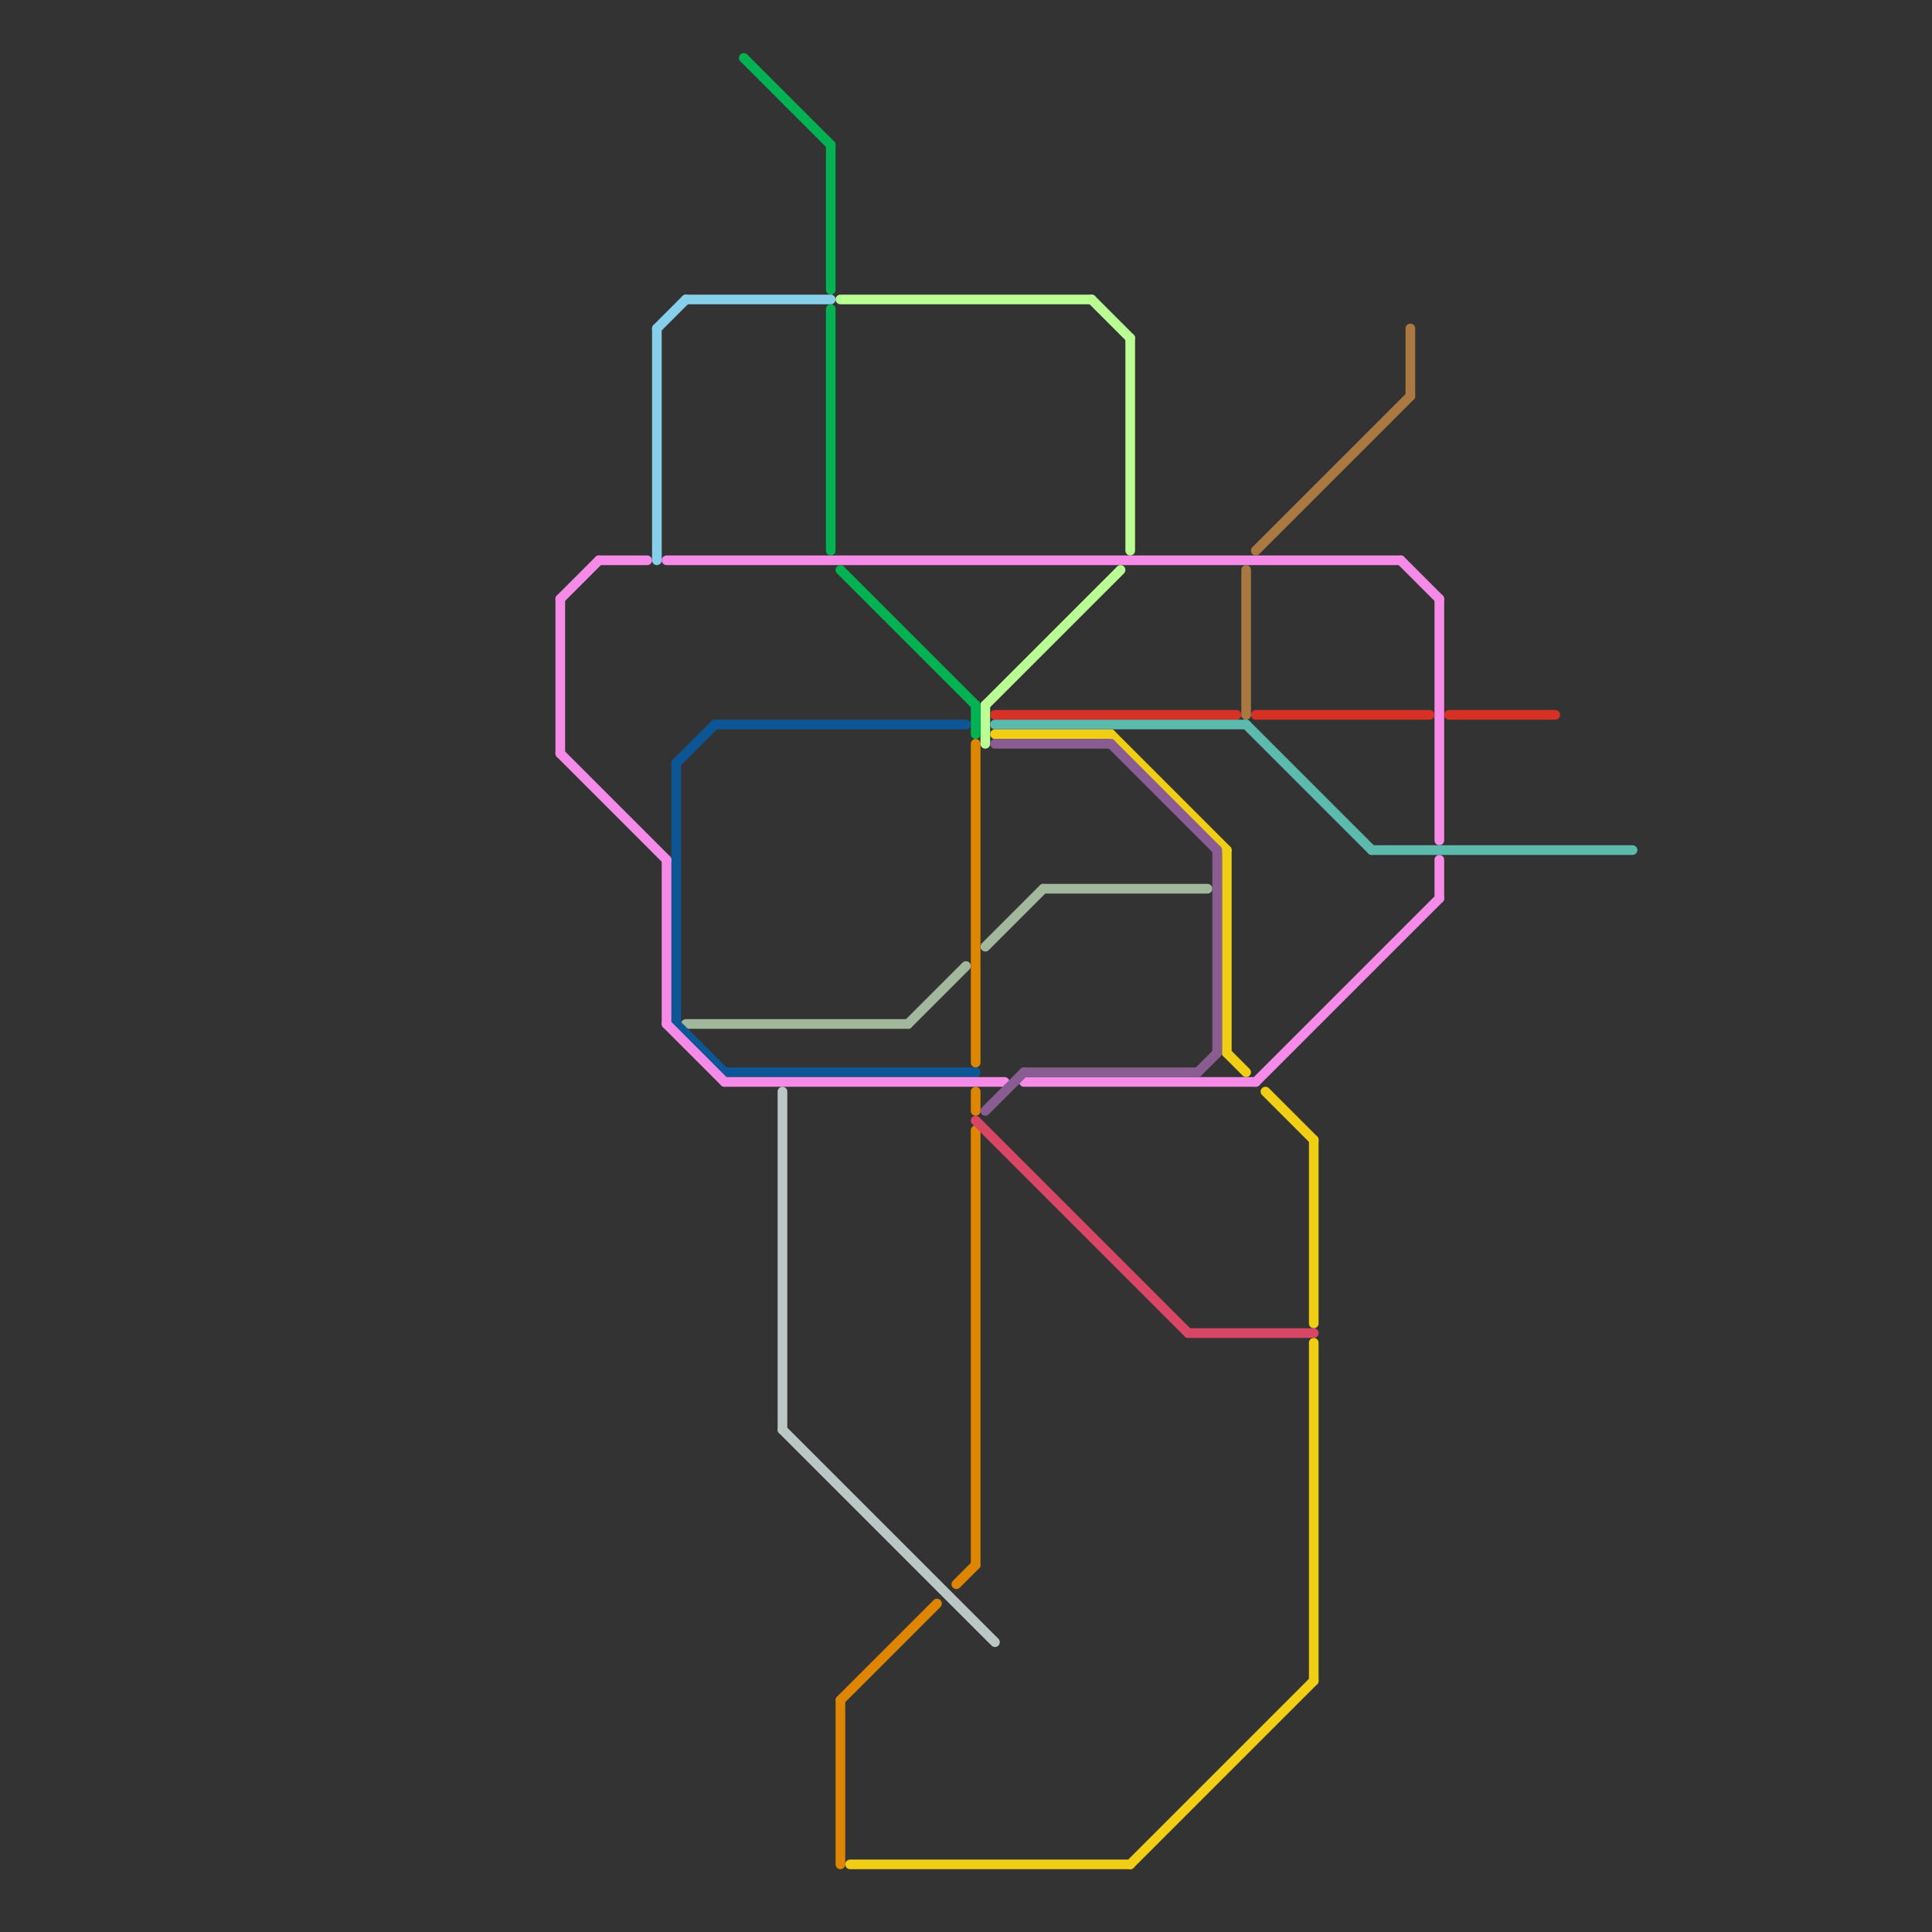 
<svg version="1.1" xmlns="http://www.w3.org/2000/svg" viewBox="0 0 200 200">
<rect x="0" y="0" width="200" height="200" fill="#333333" stroke="none"/>
<style>text { font: 1px Helvetica; font-weight: 600; white-space: pre; dominant-baseline: central; } line { stroke-width: 1; fill: none; stroke-linecap: round; stroke-linejoin: round; } .c0 { stroke: #a1b89d } .c1 { stroke: #0c5696 } .c2 { stroke: #f58ae7 } .c3 { stroke: #df8600 } .c4 { stroke: #bac7c5 } .c5 { stroke: #f0ce15 } .c6 { stroke: #b9ff94 } .c7 { stroke: #00b251 } .c8 { stroke: #d84666 } .c9 { stroke: #895d92 } .c10 { stroke: #d73025 } .c11 { stroke: #5bbaab } .c12 { stroke: #aa7942 } .c13 { stroke: #87ceeb }</style><defs><g id="wm-xf"><circle r="1.2" fill="#000"/><circle r="0.9" fill="#fff"/><circle r="0.6" fill="#000"/><circle r="0.3" fill="#fff"/></g><g id="wm"><circle r="0.6" fill="#000"/><circle r="0.3" fill="#fff"/></g></defs><line class="c0" x1="102" y1="98" x2="108" y2="92"/><line class="c0" x1="108" y1="92" x2="125" y2="92"/><line class="c0" x1="71" y1="106" x2="94" y2="106"/><line class="c0" x1="94" y1="106" x2="100" y2="100"/><line class="c1" x1="70" y1="106" x2="75" y2="111"/><line class="c1" x1="74" y1="75" x2="100" y2="75"/><line class="c1" x1="70" y1="79" x2="74" y2="75"/><line class="c1" x1="75" y1="111" x2="101" y2="111"/><line class="c1" x1="70" y1="79" x2="70" y2="106"/><line class="c2" x1="58" y1="62" x2="58" y2="78"/><line class="c2" x1="149" y1="62" x2="149" y2="87"/><line class="c2" x1="62" y1="58" x2="67" y2="58"/><line class="c2" x1="145" y1="58" x2="149" y2="62"/><line class="c2" x1="106" y1="112" x2="130" y2="112"/><line class="c2" x1="69" y1="58" x2="145" y2="58"/><line class="c2" x1="149" y1="89" x2="149" y2="93"/><line class="c2" x1="75" y1="112" x2="104" y2="112"/><line class="c2" x1="69" y1="89" x2="69" y2="106"/><line class="c2" x1="130" y1="112" x2="149" y2="93"/><line class="c2" x1="69" y1="106" x2="75" y2="112"/><line class="c2" x1="58" y1="62" x2="62" y2="58"/><line class="c2" x1="58" y1="78" x2="69" y2="89"/><line class="c3" x1="87" y1="176" x2="97" y2="166"/><line class="c3" x1="101" y1="77" x2="101" y2="110"/><line class="c3" x1="87" y1="176" x2="87" y2="193"/><line class="c3" x1="99" y1="164" x2="101" y2="162"/><line class="c3" x1="101" y1="117" x2="101" y2="162"/><line class="c3" x1="101" y1="113" x2="101" y2="115"/><line class="c4" x1="81" y1="148" x2="103" y2="170"/><line class="c4" x1="81" y1="113" x2="81" y2="148"/><line class="c5" x1="117" y1="193" x2="136" y2="174"/><line class="c5" x1="131" y1="113" x2="136" y2="118"/><line class="c5" x1="127" y1="88" x2="127" y2="109"/><line class="c5" x1="136" y1="139" x2="136" y2="174"/><line class="c5" x1="115" y1="76" x2="127" y2="88"/><line class="c5" x1="103" y1="76" x2="115" y2="76"/><line class="c5" x1="136" y1="118" x2="136" y2="137"/><line class="c5" x1="127" y1="109" x2="129" y2="111"/><line class="c5" x1="88" y1="193" x2="117" y2="193"/><line class="c6" x1="113" y1="31" x2="117" y2="35"/><line class="c6" x1="87" y1="31" x2="113" y2="31"/><line class="c6" x1="102" y1="73" x2="102" y2="77"/><line class="c6" x1="102" y1="73" x2="116" y2="59"/><line class="c6" x1="117" y1="35" x2="117" y2="57"/><line class="c7" x1="86" y1="15" x2="86" y2="30"/><line class="c7" x1="101" y1="73" x2="101" y2="76"/><line class="c7" x1="87" y1="59" x2="101" y2="73"/><line class="c7" x1="77" y1="6" x2="86" y2="15"/><line class="c7" x1="86" y1="32" x2="86" y2="57"/><line class="c8" x1="123" y1="138" x2="136" y2="138"/><line class="c8" x1="101" y1="116" x2="123" y2="138"/><line class="c9" x1="115" y1="77" x2="126" y2="88"/><line class="c9" x1="103" y1="77" x2="115" y2="77"/><line class="c9" x1="106" y1="111" x2="124" y2="111"/><line class="c9" x1="102" y1="115" x2="106" y2="111"/><line class="c9" x1="124" y1="111" x2="126" y2="109"/><line class="c9" x1="126" y1="88" x2="126" y2="109"/><line class="c10" x1="103" y1="74" x2="128" y2="74"/><line class="c10" x1="130" y1="74" x2="148" y2="74"/><line class="c10" x1="150" y1="74" x2="161" y2="74"/><line class="c11" x1="142" y1="88" x2="169" y2="88"/><line class="c11" x1="103" y1="75" x2="129" y2="75"/><line class="c11" x1="129" y1="75" x2="142" y2="88"/><line class="c12" x1="146" y1="34" x2="146" y2="41"/><line class="c12" x1="129" y1="59" x2="129" y2="74"/><line class="c12" x1="130" y1="57" x2="146" y2="41"/><line class="c13" x1="68" y1="34" x2="68" y2="58"/><line class="c13" x1="68" y1="34" x2="71" y2="31"/><line class="c13" x1="71" y1="31" x2="86" y2="31"/>
</svg>
